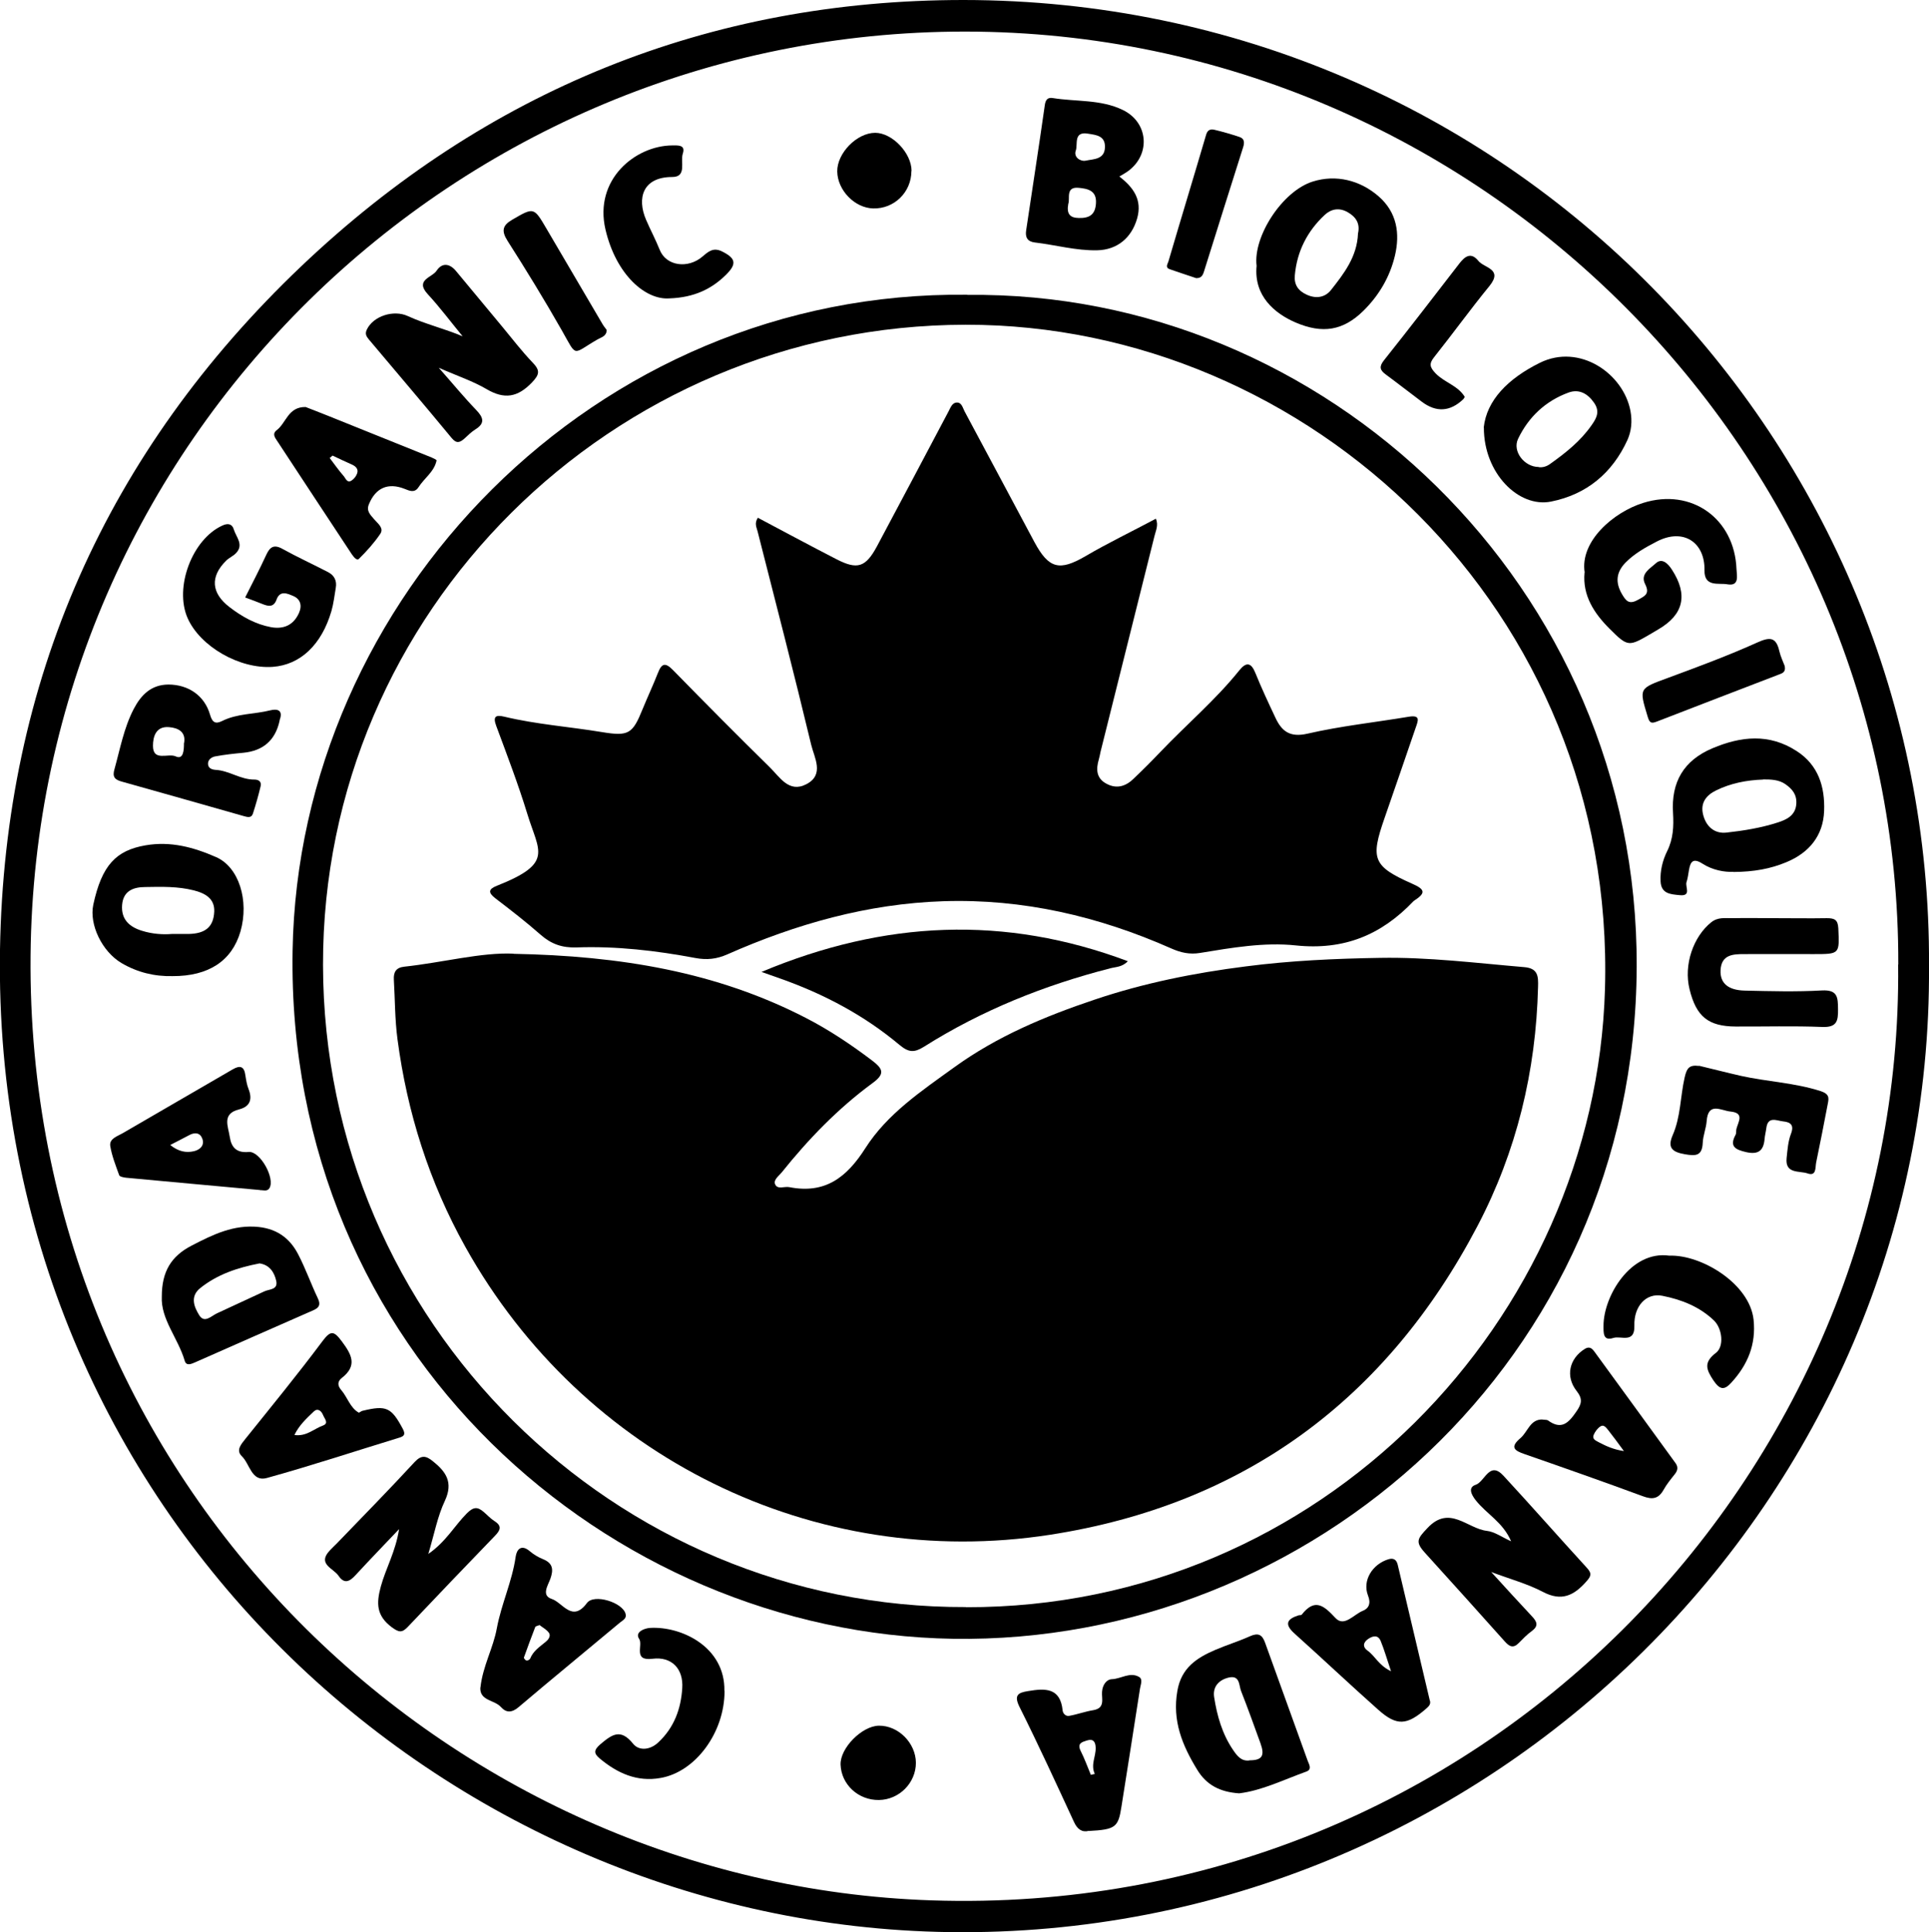 <?xml version="1.0" encoding="UTF-8"?>
<svg id="Layer_1" data-name="Layer 1" xmlns="http://www.w3.org/2000/svg" viewBox="0 0 133.17 133.39">
  <path d="M133.17,66.69c.26,36.72-30.31,67.22-67.64,66.7C30.72,132.9-.61,104.4,0,65.56.31,47.03,7.36,31.17,20.8,18.38,33.56,6.25,48.94,0,66.51,0c37.66.02,66.88,30.65,66.66,66.69ZM131.05,66.59c.1-35.1-28.81-64.39-64.41-64.41C31.46,2.16,2.43,30.5,2.11,65.97c-.33,36.61,28.85,64.13,62.22,65.23,37.78,1.25,67.09-29.49,66.71-64.61Z"/>
  <path d="M66.77,20.36c24.7-.3,46.32,20.11,46.22,46.39-.1,27.16-22.57,46.78-47.2,46.39-23.75-.38-46.05-19.81-45.59-47.5.4-24.28,20.81-45.59,46.57-45.29ZM66.69,110.96c24.53.05,43.45-19.88,44.11-42.67.76-26.17-20.45-45.9-44.14-45.87-24.42.03-44.4,19.84-44.36,44.2.04,24.71,20.15,44.42,44.38,44.33Z"/>
  <path d="M119.67,60.19c-.61.03-1.44-.11-2.15-.57-.63-.4-.82-.14-.92.44-.05.28-.08.57-.17.84-.11.32.37.99-.48.9-.62-.06-1.27-.09-1.31-.95-.04-.73.14-1.45.45-2.08.43-.86.46-1.73.41-2.63-.14-2.14.73-3.64,2.72-4.48,1.97-.83,3.91-1.04,5.81.19,1.51.97,1.96,2.48,1.9,4.13-.06,1.72-1.04,2.9-2.62,3.55-1.08.45-2.22.66-3.63.67ZM121.71,53.82c-1.13.04-2.22.25-3.24.75-.68.33-1.09.86-.9,1.65.2.84.79,1.36,1.63,1.26,1.19-.13,2.4-.33,3.54-.7.52-.17,1.22-.44,1.27-1.29.04-.65-.29-1.02-.74-1.34-.46-.33-1.02-.34-1.56-.34Z"/>
  <path d="M31.94,23.22c-.8-.97-1.56-1.99-2.41-2.91-.91-.99.31-1.15.61-1.62.37-.56.89-.52,1.34.02,1.06,1.28,2.13,2.56,3.19,3.84.69.83,1.35,1.7,2.1,2.48.51.53.5.81-.05,1.38-.98,1.02-1.89,1.18-3.12.46-.95-.56-2.02-.91-3.31-1.48.99,1.12,1.75,2.05,2.58,2.91.5.52.64.92-.06,1.35-.27.17-.51.41-.75.63-.31.27-.54.37-.88-.04-1.89-2.29-3.81-4.54-5.72-6.81-.16-.2-.28-.37-.14-.67.45-.95,1.86-1.39,2.83-.94,1.22.56,2.54.87,3.79,1.4Z"/>
  <path d="M102.92,108.5c1.04,1.14,1.93,2.12,2.84,3.09.36.38.47.67-.03,1.03-.32.23-.6.53-.88.81-.38.39-.65.25-.97-.11-1.83-2.05-3.67-4.09-5.51-6.12-.69-.76-.51-.98.18-1.71,1.52-1.62,2.75.05,4.1.2.53.06,1.03.43,1.67.72-.56-1.32-1.7-1.89-2.44-2.83-.31-.39-.55-.89-.01-1.07.64-.21.95-1.68,1.92-.63,1.94,2.1,3.82,4.24,5.75,6.35.36.39.32.57-.03.96-.86.97-1.71,1.39-3,.71-1.07-.56-2.26-.88-3.59-1.38Z"/>
  <path d="M27.55,105.57c-1.11,1.17-2.06,2.15-2.98,3.15-.4.44-.78.69-1.2.07-.36-.53-1.5-.81-.59-1.76.15-.16.31-.31.46-.46,1.8-1.87,3.63-3.73,5.39-5.64.47-.5.79-.42,1.24-.06.92.73,1.44,1.47.84,2.75-.51,1.08-.73,2.3-1.14,3.66,1.22-.84,1.81-1.95,2.66-2.8.46-.46.74-.46,1.16-.1.25.21.47.46.74.63.54.34.42.63.04,1.02-2.01,2.08-4.02,4.18-6.01,6.28-.41.43-.62.4-1.13.02-1.04-.79-1.06-1.62-.74-2.8.34-1.25,1.02-2.4,1.26-3.96Z"/>
  <path d="M77.28,12.19c.98.76,1.59,1.62,1.22,2.9-.38,1.32-1.36,2.16-2.76,2.19-1.46.03-2.86-.37-4.3-.54-.52-.06-.67-.37-.6-.83.43-2.89.88-5.77,1.29-8.66.05-.37.21-.54.55-.48,1.61.26,3.3.08,4.83.82,1.75.84,1.95,3.03.4,4.2-.17.13-.36.23-.64.4ZM73.75,14.07c-.13.69.11.97.72.98.72.02,1.14-.21,1.19-1.01.06-.89-.57-1.01-1.16-1.07-.97-.11-.61.74-.75,1.1ZM75.12,9.23c-1.03-.18-.7.73-.85,1.16-.17.46.32.78.69.7.52-.11,1.3-.07,1.32-.92.03-.8-.6-.85-1.16-.94Z"/>
  <path d="M11.92,67.39c-1.26.03-2.44-.26-3.53-.9-1.35-.8-2.24-2.66-1.95-4.03.59-2.74,1.58-3.75,3.61-4.1,1.75-.3,3.33.14,4.86.81,1.59.69,2.3,3.01,1.69,5.14-.59,2.03-2.2,3.09-4.69,3.08ZM11.86,64.48c.5,0,.83,0,1.15,0,1.15-.02,1.73-.47,1.78-1.54.04-.89-.61-1.27-1.41-1.47-1.1-.28-2.22-.25-3.34-.23-.83,0-1.53.26-1.61,1.23-.08.99.49,1.52,1.37,1.79.73.23,1.48.27,2.06.22Z"/>
  <path d="M102.43,29.52c.2-1.88,1.67-3.38,3.87-4.47,2.74-1.36,5.77.73,6.26,3.32.13.71.07,1.38-.21,2.01-1.05,2.29-2.82,3.76-5.28,4.25-2.22.44-4.64-1.95-4.63-5.11ZM106.22,32.25c.27.04.54-.04.78-.21,1.08-.77,2.11-1.58,2.88-2.69.37-.52.57-.96.17-1.54-.44-.64-1.04-.97-1.76-.71-1.59.58-2.77,1.69-3.49,3.2-.41.86.44,1.94,1.42,1.94Z"/>
  <path d="M86.75,18.35c-.25-2.02,1.78-5.17,3.89-5.82,1.57-.49,3.24-.11,4.55,1.04,1.25,1.1,1.47,2.55,1.11,4.08-.35,1.47-1.1,2.75-2.19,3.82-1.38,1.35-2.8,1.6-4.68.79-1.41-.61-2.88-1.81-2.68-3.9ZM93.75,16.12c.15-.65-.1-1.12-.71-1.47-.6-.34-1.15-.22-1.59.19-1.2,1.12-1.91,2.51-2.06,4.16-.06.64.21,1.07.83,1.35.66.3,1.27.17,1.66-.32.9-1.14,1.81-2.31,1.87-3.91Z"/>
  <path d="M85.54,123.81c-1.31-.09-2.25-.57-2.89-1.63-1.03-1.68-1.73-3.38-1.37-5.44.27-1.59,1.33-2.28,2.61-2.83.79-.34,1.61-.59,2.39-.94.56-.25.85-.15,1.06.45.97,2.72,1.97,5.43,2.94,8.15.09.24.32.59-.1.74-1.56.56-3.06,1.31-4.63,1.5ZM86.26,121.53c.87,0,1.07-.31.76-1.17-.44-1.21-.87-2.42-1.34-3.61-.16-.41-.07-1.12-.87-.93-.69.17-1.1.65-.99,1.35.2,1.29.56,2.55,1.31,3.65.26.38.55.79,1.12.72Z"/>
  <path d="M11.62,47.26c1.38,0,2.5.76,2.88,2.08.16.55.38.66.83.44,1.05-.53,2.22-.46,3.33-.74.48-.12.9-.02.65.66-.01.03-.01.07-.02.11q-.45,1.96-2.49,2.16c-.65.06-1.3.13-1.94.25-.23.04-.5.21-.5.5,0,.3.24.41.52.43.94.05,1.73.68,2.68.67.31,0,.51.15.43.47-.15.63-.33,1.26-.53,1.88-.11.33-.38.24-.64.17-2.81-.8-5.63-1.6-8.45-2.39-.45-.13-.62-.32-.47-.84.39-1.4.65-2.85,1.33-4.16.51-.98,1.21-1.68,2.39-1.69ZM12.71,51.29c.13-.75-.39-1.04-1.05-1.09-.9-.07-1.1.66-1.1,1.29,0,1.11,1.05.49,1.57.73.54.25.57-.43.57-.92Z"/>
  <path d="M11.17,89.51c0-1.73.65-2.79,2.07-3.52,1.47-.76,2.89-1.46,4.62-1.28,1.28.14,2.15.79,2.71,1.86.52.99.89,2.05,1.37,3.06.21.44.1.65-.31.83-2.72,1.19-5.43,2.39-8.15,3.59-.26.11-.62.29-.73-.11-.46-1.56-1.66-2.87-1.58-4.43ZM17.89,87.23c-1.49.29-2.89.75-4.08,1.71-.71.58-.4,1.31-.05,1.87.36.57.83.04,1.22-.14,1.1-.5,2.18-1.02,3.28-1.52.36-.16.94-.1.81-.72-.14-.62-.48-1.12-1.18-1.21Z"/>
  <path d="M16.94,41.22c.5-1,.99-1.93,1.43-2.89.25-.55.52-.78,1.14-.43,1.03.57,2.1,1.06,3.14,1.6.43.22.62.6.53,1.09-.09.53-.15,1.08-.3,1.6-.68,2.33-2.15,3.71-4.05,3.85-2.29.16-5.01-1.4-5.88-3.37-.93-2.12.32-5.45,2.41-6.39.36-.17.67-.12.78.27.16.53.71,1.05.16,1.63-.19.21-.48.32-.69.53-1.12,1.11-1.02,2.24.23,3.2.87.67,1.8,1.19,2.87,1.39.84.15,1.54-.11,1.93-.98.24-.54.08-.97-.39-1.17-.38-.16-.92-.43-1.16.25-.19.53-.55.47-.95.31-.4-.16-.8-.31-1.21-.46Z"/>
  <path d="M109.4,39.53c-.35-2.17,2.01-4.18,4.04-4.81,3.34-1.05,6.31,1.09,6.44,4.57.02.44.22,1.2-.63,1.05-.59-.11-1.6.22-1.58-.97.04-1.93-1.46-2.94-3.3-1.98-.77.4-1.53.82-2.15,1.45-.64.66-.72,1.36-.25,2.17.27.46.48.75,1.09.41.49-.27.86-.41.51-1.1-.36-.71.38-1.09.75-1.44.41-.37.82,0,1.11.46q1.67,2.58-.93,4.1c-.16.09-.31.18-.47.28-1.59.93-1.63.97-2.92-.32-1.06-1.06-1.87-2.29-1.72-3.87Z"/>
  <path d="M122.63,63.39c1.16,0,2.32.02,3.48,0,.52,0,.77.09.8.7.08,1.78.11,1.78-1.7,1.78-1.6,0-3.19-.01-4.79,0-.78,0-1.59.03-1.64,1.12-.04.87.5,1.37,1.66,1.4,1.78.04,3.56.09,5.33-.01,1.11-.06,1.11.49,1.12,1.3.01.81-.08,1.26-1.09,1.22-1.99-.08-3.99-.02-5.98-.03-1.89-.01-2.72-.69-3.18-2.57-.42-1.69.26-3.64,1.5-4.63.47-.37.95-.27,1.44-.28,1.02-.02,2.03,0,3.05,0Z"/>
  <path d="M106.5,98.01c.15.02.28,0,.36.05.93.68,1.42.19,1.96-.6.38-.54.45-.88.03-1.42-.8-1.01-.52-2.25.57-2.92.31-.19.49-.02.64.18,1.88,2.57,3.74,5.14,5.61,7.71.21.29.14.53-.06.78-.27.34-.55.68-.76,1.06-.35.62-.76.7-1.43.45-2.71-1-5.44-1.96-8.17-2.91-.7-.24-1.03-.47-.29-1.1.52-.44.67-1.32,1.54-1.29ZM112.1,100.17c-.41-.56-.74-1.01-1.08-1.44-.13-.16-.3-.4-.52-.26-.2.12-.37.35-.47.57-.14.31.12.41.36.54.5.26.99.49,1.71.6Z"/>
  <path d="M21.1,28.1c.45.18,1.02.39,1.58.62,2.38.96,4.75,1.91,7.13,2.87.12.05.34.16.33.2-.16.78-.85,1.22-1.25,1.85-.27.41-.61.25-.96.11-1.14-.45-2-.07-2.46,1.06-.2.47.1.73.36,1.04.24.29.7.6.42,1.01-.42.62-.93,1.19-1.47,1.72-.15.15-.36-.13-.49-.31-1.72-2.61-3.44-5.21-5.15-7.82-.15-.23-.37-.49-.04-.75.66-.49.78-1.62,2-1.6ZM22.95,31.46c-.06.05-.13.11-.19.16.32.42.62.85.96,1.24.14.15.24.53.56.31.17-.11.32-.31.38-.5.09-.28-.09-.47-.35-.59-.46-.2-.91-.42-1.36-.63Z"/>
  <path d="M98.72,117.42c.06.25-.08.38-.26.54-1.33,1.16-2.03,1.22-3.31.08-1.95-1.73-3.85-3.53-5.79-5.27-.72-.65-.5-1,.29-1.25.07-.02.18,0,.21-.04.91-1.16,1.52-.65,2.34.23.6.64,1.27-.26,1.88-.5.41-.16.58-.51.36-1.06-.4-1.03.3-2.16,1.41-2.5.36-.11.56.04.64.37.74,3.13,1.48,6.26,2.22,9.39ZM96.03,115.38c-.28-.83-.46-1.47-.71-2.08-.18-.44-.53-.38-.88-.14-.37.26-.35.57-.04.79.53.37.78,1.03,1.63,1.43Z"/>
  <path d="M75.17,126.4c-.46.12-.79-.1-1.02-.6-1.23-2.66-2.45-5.32-3.76-7.94-.42-.84-.1-1,.59-1.11,1.15-.19,2.22-.26,2.38,1.34.02.22.23.42.46.37.56-.1,1.09-.3,1.65-.39.85-.14.57-.79.61-1.27.03-.47.3-.85.67-.87.64-.02,1.25-.52,1.88-.16.29.16.11.54.07.81-.42,2.72-.85,5.43-1.28,8.15-.22,1.43-.41,1.58-2.26,1.68ZM75.32,122.53c.09-.02.18-.04.26-.06-.3-.64.08-1.2.06-1.81-.01-.4-.16-.64-.6-.5-.34.11-.69.19-.44.71.27.54.48,1.11.71,1.67Z"/>
  <path d="M24.78,97.53c.13-.07.19-.12.25-.13,1.65-.4,1.99-.23,2.78,1.25.2.38.09.51-.26.61-3.04.93-6.06,1.93-9.13,2.78-1.05.29-1.17-.97-1.72-1.5-.43-.41-.06-.82.24-1.2,1.79-2.23,3.6-4.44,5.31-6.73.58-.78.8-.74,1.35,0,.68.91,1.09,1.67,0,2.52-.32.25-.3.54-.04.84.43.5.61,1.22,1.21,1.56ZM20.32,99.07c.84.12,1.35-.43,1.97-.65.43-.16.12-.46.02-.71-.13-.33-.39-.51-.65-.26-.49.47-1.01.94-1.34,1.63Z"/>
  <path d="M17.96,82.16c-3.12-.29-6.19-.56-9.25-.85-.17-.02-.44-.07-.48-.17-.24-.67-.51-1.34-.62-2.03-.07-.5.49-.66.85-.87,2.53-1.48,5.07-2.93,7.6-4.41.53-.31.8-.2.88.41.05.32.1.65.22.95.28.71.1,1.21-.65,1.4-1.21.3-.76,1.16-.65,1.89.11.73.46,1.13,1.31,1.05.79-.07,1.84,1.83,1.43,2.5-.16.26-.46.12-.64.14ZM11.74,79.04c.58.47,1.11.56,1.64.44.4-.09.76-.38.59-.86-.15-.42-.51-.46-.89-.26-.41.22-.83.43-1.33.69Z"/>
  <path d="M33.17,116.49c.16-1.47.88-2.7,1.13-4.08.31-1.67,1.06-3.24,1.3-4.94.07-.49.38-.88.97-.38.27.23.59.42.91.55.7.28.74.73.51,1.37-.17.46-.63,1.14.1,1.38.75.24,1.41,1.66,2.43.28.49-.66,2.48-.04,2.67.76.08.32-.2.43-.39.59-2.33,1.95-4.68,3.87-7,5.84-.46.39-.85.4-1.21,0-.45-.51-1.48-.43-1.43-1.35ZM37.23,112.2c-.12.05-.26.07-.28.13-.27.7-.53,1.4-.78,2.1-.02.05.1.2.18.21.07.02.22-.06.25-.13.21-.53.65-.81,1.06-1.15.14-.11.41-.38.23-.64-.16-.22-.43-.36-.66-.54Z"/>
  <path d="M117.3,73.58c.97.23,1.93.48,2.9.7,1.81.4,3.67.47,5.46,1.04.63.2.61.46.52.9-.26,1.35-.52,2.7-.8,4.04-.07.35.03.97-.6.75-.56-.19-1.55.05-1.44-1.05.06-.57.1-1.16.3-1.68.24-.62-.04-.81-.54-.86-.45-.05-1.05-.38-1.16.46-.03.25-.1.5-.12.75-.07.82-.44,1.1-1.28.91-.73-.17-1.17-.38-.72-1.2.06-.12.02-.29.06-.42.13-.49.56-1.08-.41-1.18-.65-.06-1.55-.7-1.65.67-.04.5-.25.99-.27,1.49-.04.9-.47.92-1.22.79-.88-.15-1.24-.44-.85-1.33.55-1.26.52-2.65.82-3.97.15-.67.34-.88.98-.8Z"/>
  <path d="M115.25,86.69c2.2-.08,5.54,1.93,5.81,4.42.18,1.72-.41,3.12-1.54,4.35-.45.49-.76.54-1.22-.14-.52-.78-.7-1.26.16-1.92.58-.44.44-1.67-.13-2.23-1-.96-2.25-1.45-3.57-1.71-1.11-.22-1.97.71-1.93,2.06.04,1.26-.94.68-1.45.85-.73.24-.68-.38-.68-.85,0-2.02,1.87-5.21,4.55-4.83Z"/>
  <path d="M50.02,116.75c0,2.86-2,5.58-4.42,6-1.62.29-2.98-.33-4.19-1.34-.42-.35-.44-.58.05-1,.81-.68,1.39-1.09,2.25-.02.38.48,1.15.46,1.74-.1,1.09-1.02,1.56-2.31,1.65-3.74.09-1.34-.73-2.2-2.06-2.03-1.37.17-.62-.94-.92-1.38-.3-.45.33-.72.75-.75,2.17-.13,5.19,1.31,5.14,4.34Z"/>
  <path d="M46.2,20.6c-1.62.12-3.66-1.6-4.4-4.75-.81-3.47,2.07-5.79,4.6-5.81.39,0,.94-.06.74.56-.19.56.3,1.62-.73,1.62-2.04,0-2.45,1.46-1.81,2.95.3.7.66,1.37.94,2.07.45,1.14,1.96,1.33,2.96.47.41-.35.74-.64,1.33-.36.95.47,1.06.85.31,1.6-1.01,1.01-2.23,1.59-3.92,1.65Z"/>
  <path d="M101.13,27.38c-.04.06-.06.13-.11.18q-1.36,1.3-2.86.18c-.84-.63-1.67-1.28-2.51-1.9-.39-.29-.45-.53-.11-.96,1.76-2.21,3.48-4.45,5.21-6.69.38-.49.8-.81,1.31-.18.4.5,1.72.55.77,1.73-1.31,1.6-2.52,3.28-3.81,4.9-.38.47-.32.71.09,1.14.61.63,1.54.84,2.01,1.62Z"/>
  <path d="M41.88,22.79c0,.43-.39.5-.64.65-1.77,1.02-1.37,1.28-2.46-.64-1.19-2.09-2.45-4.15-3.74-6.17-.44-.69-.35-1.07.32-1.46,1.5-.87,1.49-.88,2.38.64,1.28,2.18,2.56,4.36,3.84,6.54.09.16.21.3.31.44Z"/>
  <path d="M82.6,19.21c-.61-.2-1.22-.41-1.84-.62-.34-.11-.15-.37-.1-.53.86-2.93,1.75-5.84,2.61-8.77.1-.34.32-.39.57-.33.59.14,1.17.31,1.74.5.34.12.34.39.24.71-.91,2.86-1.8,5.71-2.7,8.57-.08.26-.19.47-.52.46Z"/>
  <path d="M123.21,45.98c.09.47-.22.51-.43.6-2.8,1.08-5.61,2.15-8.41,3.24-.41.16-.5.06-.63-.37-.59-1.96-.6-1.91,1.44-2.66,2.06-.76,4.13-1.53,6.13-2.43.88-.4,1.31-.38,1.53.6.09.38.27.75.37,1.02Z"/>
  <path d="M62.92,11.8c0,1.47-1.19,2.63-2.64,2.59-1.27-.03-2.46-1.25-2.48-2.55-.02-1.26,1.35-2.67,2.62-2.67,1.18,0,2.51,1.4,2.51,2.63Z"/>
  <path d="M60.68,124.27c-1.43.02-2.6-1.07-2.65-2.44-.04-1.14,1.47-2.67,2.64-2.69,1.34-.02,2.55,1.19,2.56,2.56,0,1.39-1.15,2.55-2.55,2.57Z"/>
  <path d="M35.44,65.85c7.37.14,14.02,1.24,20.2,4.43,1.61.83,3.12,1.84,4.57,2.94.76.58.9.92.02,1.56-2.38,1.75-4.42,3.86-6.27,6.17-.2.24-.58.51-.45.81.17.39.64.13.98.2,2.46.48,3.95-.65,5.25-2.69,1.51-2.37,3.86-3.94,6.13-5.58,2.97-2.15,6.28-3.53,9.71-4.68,3.38-1.14,6.87-1.84,10.42-2.29,3.08-.4,6.19-.54,9.28-.59,3.32-.06,6.64.36,9.95.64.96.08.97.65.95,1.35-.14,5.83-1.48,11.37-4.18,16.52-6.29,11.99-16.15,19.25-29.52,21.32-16.24,2.51-32.23-5.32-40.35-19.87-2.5-4.48-4.02-9.28-4.69-14.35-.18-1.36-.17-2.74-.25-4.11-.03-.51.15-.83.71-.89,2.68-.29,5.32-1,7.55-.9Z"/>
  <path d="M52.31,35.74c1.81.96,3.61,1.93,5.44,2.87,1.44.74,2.01.56,2.79-.89,1.66-3.1,3.3-6.22,4.95-9.33.13-.25.25-.59.56-.6.34-.01.41.36.54.61,1.61,3,3.21,6.01,4.82,9.02,1,1.86,1.74,2.02,3.54.97,1.57-.92,3.22-1.71,4.85-2.58.19.46-.01.82-.1,1.2-1.24,4.96-2.48,9.92-3.72,14.88-.04.18-.07.36-.12.53-.2.68-.19,1.31.53,1.69.71.38,1.34.17,1.87-.35.63-.6,1.25-1.22,1.85-1.85,1.8-1.89,3.8-3.58,5.44-5.62.48-.6.82-.57,1.12.18.42,1.04.9,2.06,1.38,3.08.44.94,1,1.38,2.22,1.1,2.3-.53,4.67-.78,7-1.17.81-.13.63.28.47.74-.72,2.09-1.43,4.18-2.16,6.27-.98,2.81-.8,3.32,1.91,4.52.84.37.99.62.18,1.14-.03.02-.06.04-.09.07-2.22,2.33-4.8,3.4-8.13,3.05-2.17-.23-4.41.16-6.6.52-.72.12-1.34-.02-1.99-.31-5.01-2.22-10.24-3.44-15.74-3.26-5.22.17-10.16,1.57-14.91,3.67-.73.32-1.4.4-2.2.25-2.71-.51-5.46-.83-8.22-.73-.98.03-1.73-.23-2.46-.87-1.01-.89-2.07-1.71-3.13-2.52-.53-.41-.47-.64.11-.87,3.94-1.56,2.89-2.35,2.1-4.94-.63-2.06-1.4-4.07-2.15-6.09-.25-.67-.03-.78.56-.64,2.21.53,4.48.69,6.72,1.06,1.87.31,2.13.13,2.83-1.6.34-.83.72-1.64,1.05-2.48.26-.67.51-.74,1.04-.2,2.21,2.26,4.43,4.5,6.68,6.71.69.67,1.32,1.8,2.53,1.17,1.27-.66.54-1.84.33-2.73-1.18-4.92-2.45-9.82-3.7-14.73-.07-.28-.23-.54.01-.92Z"/>
  <path d="M52.57,67.1c8.5-3.56,16.79-3.93,25.29-.74-.38.41-.83.39-1.21.49-4.56,1.17-8.88,2.9-12.87,5.42-.66.41-1.04.4-1.67-.12-2.44-2.05-5.22-3.52-8.21-4.58-.34-.12-.68-.24-1.33-.47Z"/>
</svg>